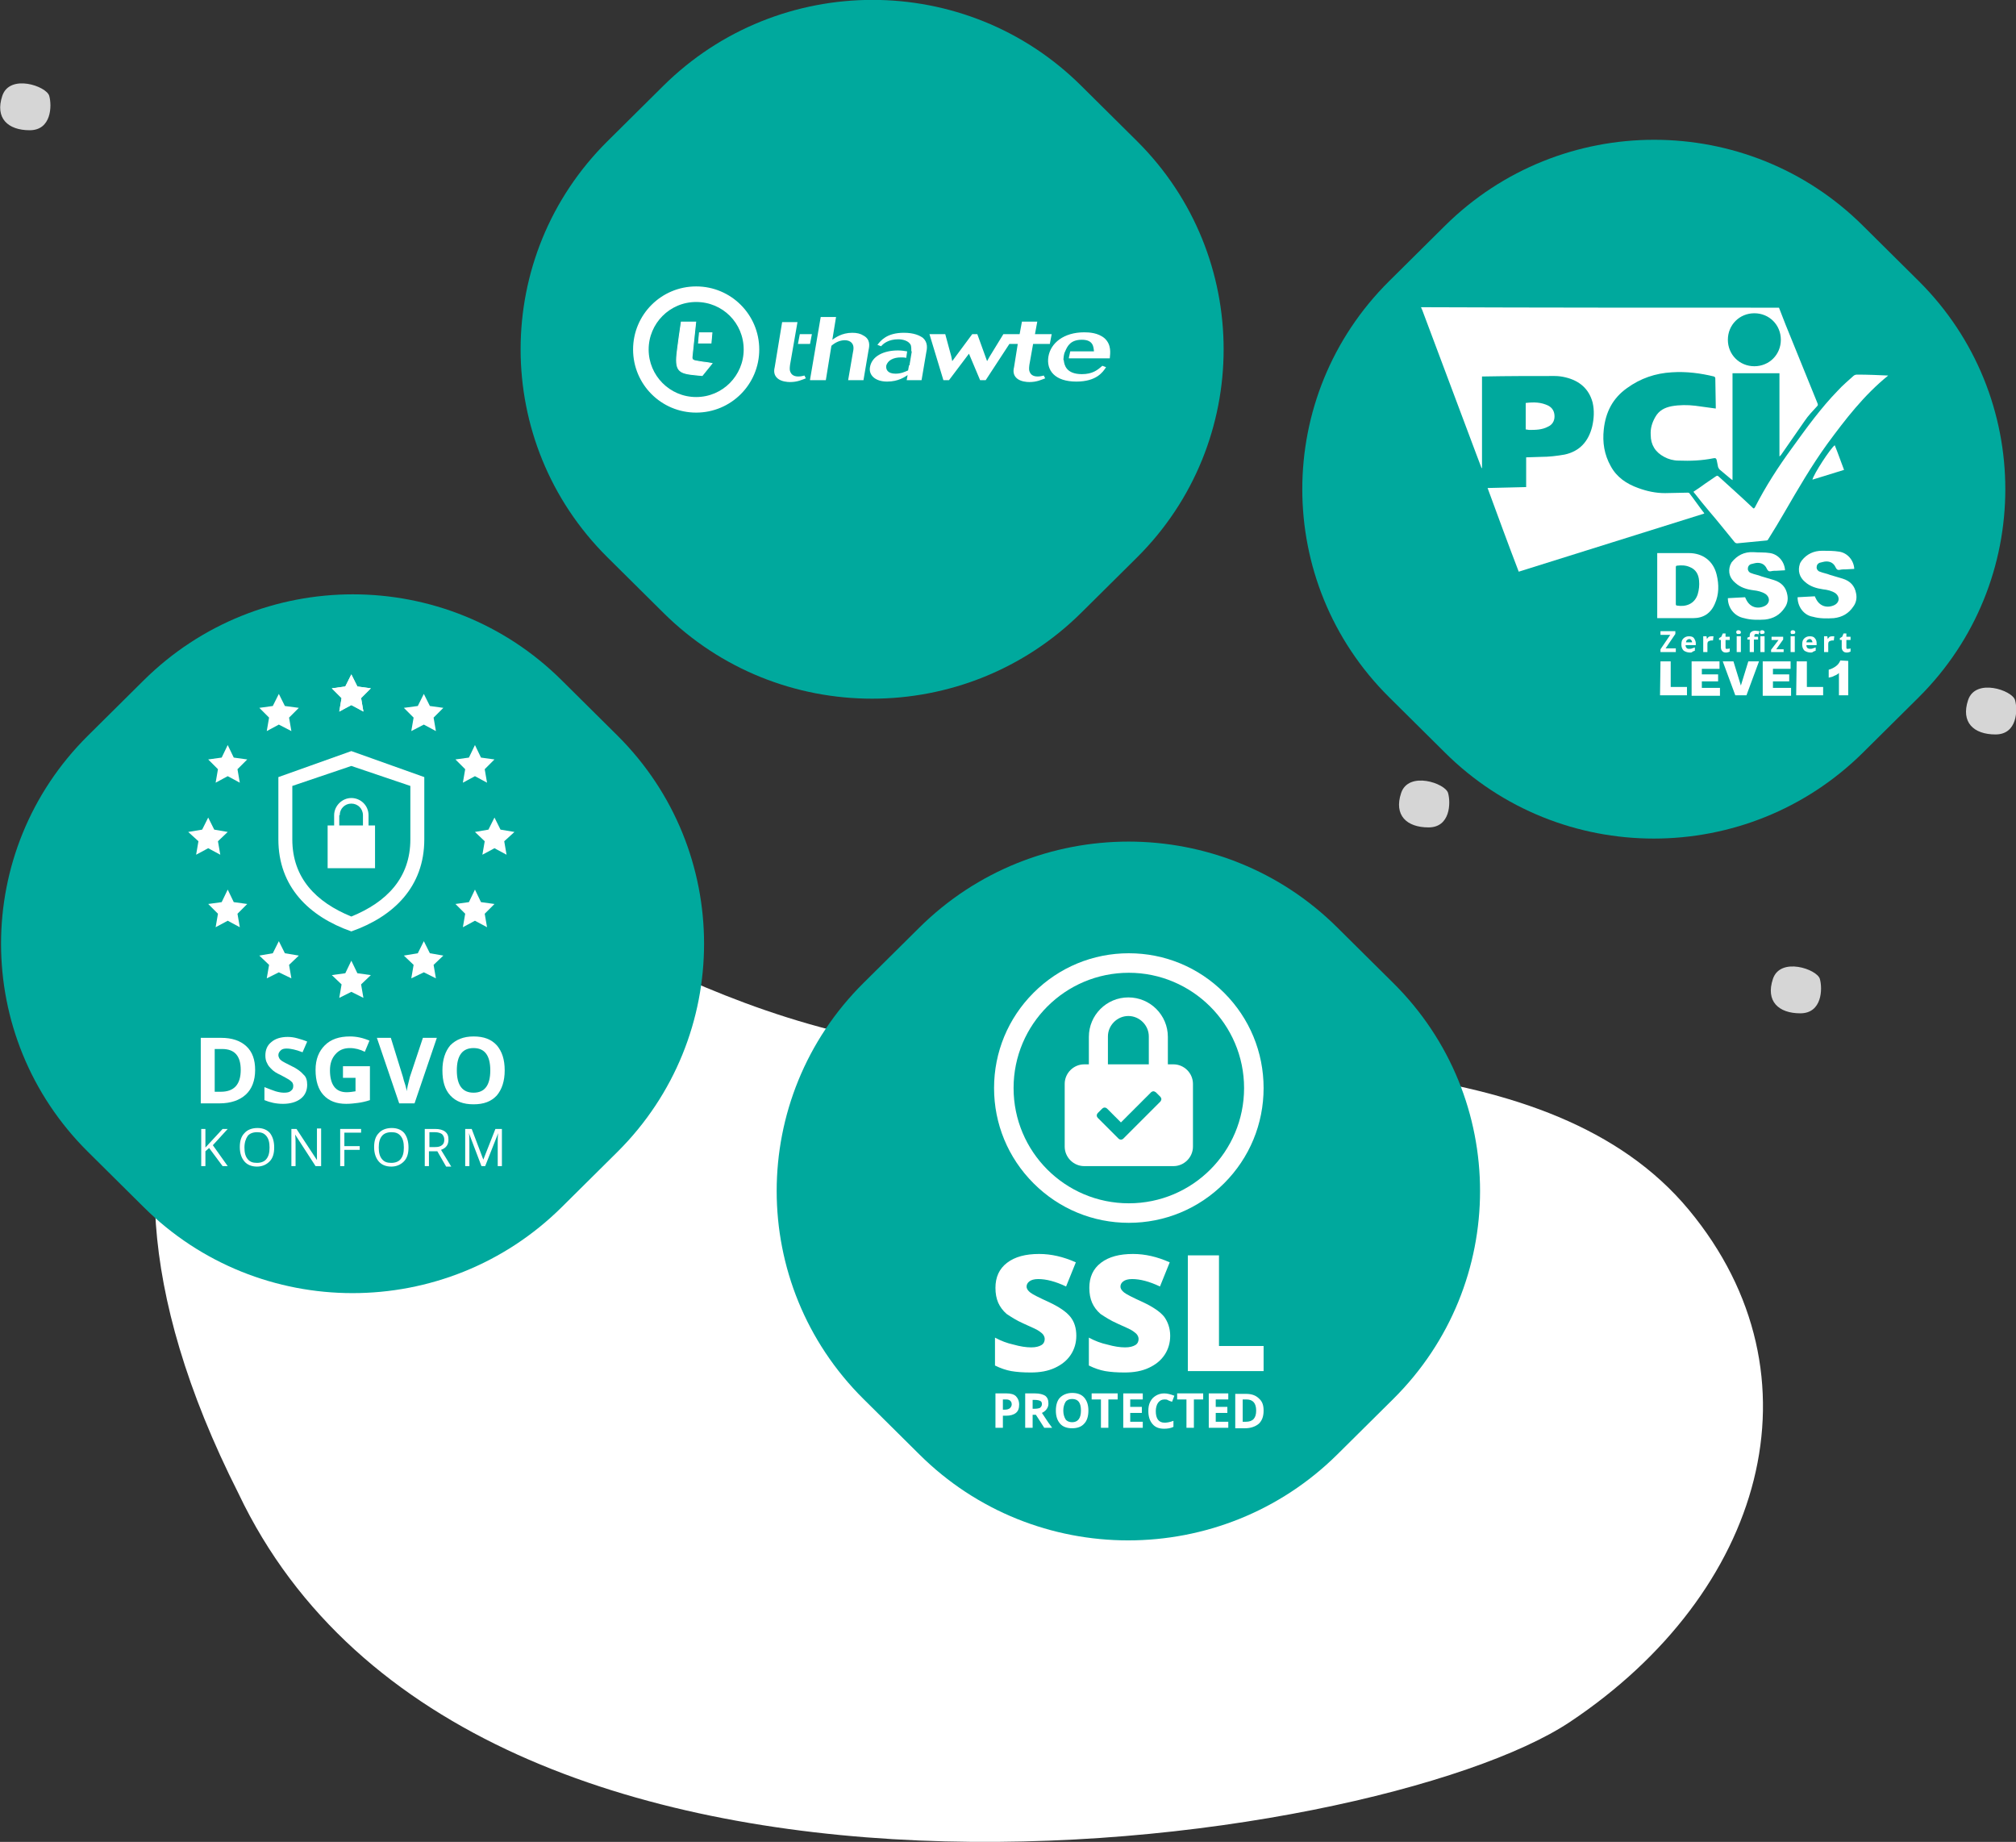 <?xml version="1.0" encoding="utf-8"?>
<!-- Generator: Adobe Illustrator 24.1.2, SVG Export Plug-In . SVG Version: 6.00 Build 0)  -->
<svg version="1.1" id="Ebene_1" xmlns="http://www.w3.org/2000/svg" xmlns:xlink="http://www.w3.org/1999/xlink" x="0px" y="0px"
	 viewBox="0 0 433.8 396.3" style="enable-background:new 0 0 433.8 396.3;" xml:space="preserve">
<rect x="0" y="0" width="433.8" height="396.3" fill="#333333" stroke="none"/>
<style type="text/css">
	.st0{fill:#FFFFFF;}
	.st1{opacity:0.8;}
	.st2{fill-rule:evenodd;clip-rule:evenodd;fill:#00A99D;}
	.st3{fill:none;}
	.st4{fill-rule:evenodd;clip-rule:evenodd;fill:#FFFFFF;stroke:#FFFFFF;stroke-width:0.75;stroke-miterlimit:18.669;}
	.st5{fill:#FFFFFF;stroke:#FFFFFF;stroke-width:0.191;stroke-miterlimit:18.669;}
	.st6{fill-rule:evenodd;clip-rule:evenodd;fill:#FFFFFF;stroke:#FFFFFF;stroke-width:0.182;stroke-miterlimit:18.669;}
</style>
<path id="SCHUH-2_1_" class="st0" d="M363.4,260.3c-29.7-35.8-94.1-31-144.3-33.1c-69.5-2.1-97.3-38.5-130.4-37.4
	S6.4,232.5,51.3,321.3c50.2,105.8,244.8,77,286.5,49.2S393.1,296.1,363.4,260.3z"/>
<g id="PUNKTE-2_1_" transform="translate(1073.593 553.322)" class="st1">
	<g id="PUNKT-9_1_" transform="translate(461 58)">
		<path id="Pfad_4-9_1_" class="st0" d="M-1153.1-400.7c1.6-4.8,9.5-2.1,10.1,0s0.5,7.4-4.2,7.4S-1154.7-395.9-1153.1-400.7z"/>
	</g>
	<g id="PUNKT-10_1_" transform="translate(246 121)">
		<path id="Pfad_4-10_1_" class="st0" d="M-1073.1-585.7c1.6-4.8,9.5-2.1,10.1,0s0.5,7.4-4.2,7.4S-1074.7-580.9-1073.1-585.7z"/>
	</g>
	<g id="PUNKT-11_1_" transform="translate(301 203)">
		<path id="Pfad_4-11_1_" class="st0" d="M-1073.1-585.7c1.6-4.8,9.5-2.1,10.1,0s0.5,7.4-4.2,7.4S-1074.7-580.9-1073.1-585.7z"/>
	</g>
	<g id="PUNKT-12_1_" transform="translate(189 172)">
		<path id="Pfad_4-12_1_" class="st0" d="M-1073.1-585.7c1.6-4.8,9.5-2.1,10.1,0s0.5,7.4-4.2,7.4S-1074.7-580.9-1073.1-585.7z"/>
	</g>
	<g id="PUNKT-13_1_" transform="translate(0 53)">
		<path id="Pfad_4-13_1_" class="st0" d="M-1073.1-585.7c1.6-4.8,9.5-2.1,10.1,0s0.5,7.4-4.2,7.4S-1074.7-580.9-1073.1-585.7z"/>
	</g>
	<g id="PUNKT-14_1_" transform="translate(46 208)">
		<path id="Pfad_4-14_1_" class="st0" d="M-1073.1-585.7c1.6-4.8,9.5-2.1,10.1,0s0.5,7.4-4.2,7.4S-1074.7-580.9-1073.1-585.7z"/>
	</g>
	<g id="PUNKT-15_1_" transform="translate(423 183)">
		<path id="Pfad_4-15_1_" class="st0" d="M-1073.1-585.7c1.6-4.8,9.5-2.1,10.1,0s0.5,7.4-4.2,7.4S-1074.7-580.9-1073.1-585.7z"/>
	</g>
	<g id="PUNKT-16_1_" transform="translate(434)">
		<path id="Pfad_4-16_1_" class="st0" d="M-1340.1-518.7c1.6-4.8,9.5-2.1,10.1,0s0.5,7.4-4.2,7.4S-1341.7-513.9-1340.1-518.7z"/>
	</g>
</g>
<g id="LOGOS-2_1_" transform="translate(634 81)">
	<path class="st2" d="M-501.1,166.8c-12,11.9-12,11.9-12,11.9c-24.9,24.7-65.2,24.7-90,0c-12-11.9-12-11.9-12-11.9
		c-24.9-24.7-24.9-64.8,0-89.5c12-11.9,12-11.9,12-11.9c24.9-24.7,65.2-24.7,90,0c12,11.9,12,11.9,12,11.9
		C-476.3,102-476.3,142.1-501.1,166.8L-501.1,166.8z"/>
	<g id="DSGVO_1_">
		<g>
			<path class="st0" d="M-579.1,149.2c0,2.3-0.7,4.1-2,5.3c-1.3,1.2-3.2,1.9-5.7,1.9h-4v-14.1h4.4c2.3,0,4.1,0.6,5.4,1.8
				C-579.7,145.3-579.1,147-579.1,149.2z M-582.2,149.2c0-3-1.3-4.5-4-4.5h-1.6v9.2h1.3C-583.6,153.9-582.2,152.3-582.2,149.2z"/>
			<path class="st0" d="M-567.9,152.4c0,1.3-0.5,2.3-1.4,3c-0.9,0.7-2.2,1.1-3.8,1.1c-1.5,0-2.8-0.3-4-0.8v-2.8
				c1,0.4,1.8,0.7,2.4,0.9c0.7,0.2,1.3,0.3,1.8,0.3c0.7,0,1.2-0.1,1.5-0.4c0.4-0.3,0.5-0.6,0.5-1.1c0-0.3-0.1-0.5-0.2-0.7
				c-0.2-0.2-0.4-0.4-0.7-0.6c-0.3-0.2-0.9-0.5-1.8-1c-0.9-0.4-1.5-0.8-1.9-1.2c-0.4-0.4-0.8-0.8-1-1.3c-0.3-0.5-0.4-1.1-0.4-1.7
				c0-1.2,0.4-2.2,1.3-2.9c0.8-0.7,2-1.1,3.5-1.1c0.7,0,1.4,0.1,2.1,0.3c0.7,0.2,1.4,0.4,2.1,0.7l-1,2.3c-0.8-0.3-1.4-0.5-1.9-0.6
				c-0.5-0.1-1-0.2-1.5-0.2c-0.6,0-1,0.1-1.3,0.4c-0.3,0.3-0.5,0.6-0.5,1c0,0.3,0.1,0.5,0.2,0.7c0.1,0.2,0.3,0.4,0.6,0.6
				c0.3,0.2,0.9,0.5,1.9,1c1.3,0.6,2.2,1.3,2.7,1.9C-568.1,150.7-567.9,151.5-567.9,152.4z"/>
			<path class="st0" d="M-560,148.4h5.6v7.3c-0.9,0.3-1.8,0.5-2.6,0.6s-1.6,0.2-2.5,0.2c-2.1,0-3.7-0.6-4.9-1.9
				c-1.1-1.2-1.7-3-1.7-5.4c0-2.3,0.7-4,2-5.3c1.3-1.3,3.1-1.9,5.4-1.9c1.4,0,2.8,0.3,4.2,0.9l-1,2.4c-1-0.5-2.1-0.8-3.2-0.8
				c-1.3,0-2.3,0.4-3.1,1.3c-0.8,0.9-1.2,2-1.2,3.5c0,1.5,0.3,2.7,0.9,3.5c0.6,0.8,1.5,1.2,2.7,1.2c0.6,0,1.3-0.1,1.9-0.2v-2.9h-2.7
				V148.4z"/>
			<path class="st0" d="M-543,142.3h3l-4.8,14.1h-3.3l-4.8-14.1h3l2.6,8.4c0.1,0.5,0.3,1.1,0.5,1.7c0.2,0.7,0.3,1.1,0.3,1.4
				c0.1-0.6,0.3-1.6,0.7-3.1L-543,142.3z"/>
			<path class="st0" d="M-525.4,149.3c0,2.3-0.6,4.1-1.7,5.4c-1.2,1.3-2.8,1.9-5,1.9c-2.2,0-3.8-0.6-5-1.9c-1.2-1.3-1.7-3.1-1.7-5.4
				c0-2.3,0.6-4.1,1.7-5.4c1.2-1.2,2.8-1.9,5-1.9c2.2,0,3.8,0.6,5,1.9C-526,145.2-525.4,146.9-525.4,149.3z M-535.7,149.3
				c0,1.6,0.3,2.8,0.9,3.6c0.6,0.8,1.5,1.2,2.7,1.2c2.4,0,3.6-1.6,3.6-4.8c0-3.2-1.2-4.8-3.6-4.8c-1.2,0-2.1,0.4-2.7,1.2
				C-535.4,146.5-535.7,147.7-535.7,149.3z"/>
		</g>
		<g>
			<path class="st0" d="M-585,169.9h-1.1l-2.9-3.9l-0.8,0.7v3.2h-0.9v-8h0.9v4l3.7-4h1.1l-3.2,3.5L-585,169.9z"/>
			<path class="st0" d="M-575,165.9c0,1.3-0.3,2.3-1,3c-0.7,0.7-1.6,1.1-2.7,1.1c-1.2,0-2.1-0.4-2.7-1.1c-0.6-0.7-1-1.7-1-3.1
				c0-1.3,0.3-2.3,1-3c0.6-0.7,1.6-1.1,2.8-1.1c1.2,0,2.1,0.4,2.7,1.1C-575.3,163.6-575,164.6-575,165.9z M-581.4,165.9
				c0,1.1,0.2,1.9,0.7,2.5c0.5,0.6,1.1,0.8,2,0.8c0.9,0,1.6-0.3,2-0.8c0.5-0.6,0.7-1.4,0.7-2.5c0-1.1-0.2-1.9-0.7-2.5
				c-0.5-0.6-1.1-0.8-2-0.8c-0.9,0-1.6,0.3-2,0.8C-581.1,164-581.4,164.8-581.4,165.9z"/>
			<path class="st0" d="M-565,169.9h-1.1l-4.4-6.8h0c0.1,0.8,0.1,1.5,0.1,2.2v4.6h-0.9v-8h1.1l4.4,6.7h0c0-0.1,0-0.4,0-1
				c0-0.5,0-0.9,0-1.2v-4.6h0.9V169.9z"/>
			<path class="st0" d="M-559.9,169.9h-0.9v-8h4.5v0.8h-3.6v2.9h3.3v0.8h-3.3V169.9z"/>
			<path class="st0" d="M-546.1,165.9c0,1.3-0.3,2.3-1,3c-0.7,0.7-1.6,1.1-2.7,1.1c-1.2,0-2.1-0.4-2.7-1.1c-0.6-0.7-1-1.7-1-3.1
				c0-1.3,0.3-2.3,1-3c0.6-0.7,1.6-1.1,2.8-1.1c1.2,0,2.1,0.4,2.7,1.1C-546.4,163.6-546.1,164.6-546.1,165.9z M-552.5,165.9
				c0,1.1,0.2,1.9,0.7,2.5c0.5,0.6,1.1,0.8,2,0.8c0.9,0,1.6-0.3,2-0.8c0.5-0.6,0.7-1.4,0.7-2.5c0-1.1-0.2-1.9-0.7-2.5
				c-0.5-0.6-1.1-0.8-2-0.8c-0.9,0-1.6,0.3-2,0.8C-552.3,164-552.5,164.8-552.5,165.9z"/>
			<path class="st0" d="M-541.7,166.6v3.3h-0.9v-8h2.2c1,0,1.7,0.2,2.2,0.6c0.5,0.4,0.7,0.9,0.7,1.7c0,1.1-0.5,1.8-1.6,2.2l2.2,3.6
				h-1.1l-1.9-3.3H-541.7z M-541.7,165.8h1.3c0.7,0,1.1-0.1,1.5-0.4s0.5-0.7,0.5-1.2c0-0.5-0.2-0.9-0.5-1.2
				c-0.3-0.2-0.8-0.4-1.5-0.4h-1.2V165.8z"/>
			<path class="st0" d="M-530.4,169.9l-2.7-7.1h0c0.1,0.6,0.1,1.2,0.1,2v5.1h-0.9v-8h1.4l2.5,6.6h0l2.6-6.6h1.4v8h-0.9v-5.2
				c0-0.6,0-1.2,0.1-1.9h0l-2.8,7.1H-530.4z"/>
		</g>
		<g>
			<g>
				<g>
					<path class="st3" d="M-571.7,87.5l0,12.2c0,8.7,5.3,14.2,13.3,17.4c8-3.2,13.3-8.7,13.3-17.4l0-12.2l-13.3-4.5L-571.7,87.5z"/>
					<path class="st0" d="M-558.4,80.6l-15.7,5.6v13.4c0,10.2,6.6,16.6,15.7,19.8c9.1-3.2,15.7-9.6,15.7-19.8V86.2L-558.4,80.6z
						 M-545.7,99.6c0,8.3-5.1,13.5-12.7,16.6c-7.6-3.1-12.7-8.3-12.7-16.6V88.1l12.7-4.3l12.7,4.3V99.6z"/>
				</g>
				<path class="st0" d="M-554.7,96.6v-2.2c0-2.1-1.7-3.7-3.7-3.7s-3.7,1.7-3.7,3.7v2.2h-1.4v7.6v1.6h10.2v-1.6v-7.6H-554.7z
					 M-560.9,94.4c0-1.4,1.1-2.5,2.5-2.5c1.4,0,2.5,1.1,2.5,2.5v2.2h-5.1V94.4z"/>
			</g>
			<g>
				<g>
					<polygon class="st0" points="-558.4,64.1 -557.1,66.7 -554.2,67.1 -556.3,69.2 -555.8,72.1 -558.4,70.7 -561,72.1 -560.5,69.2 
						-562.6,67.1 -559.7,66.7 					"/>
					<polygon class="st0" points="-574,68.3 -572.7,70.9 -569.7,71.3 -571.8,73.4 -571.3,76.3 -574,74.9 -576.6,76.3 -576.1,73.4 
						-578.2,71.3 -575.3,70.9 					"/>
					<polygon class="st0" points="-585,79.3 -583.7,82 -580.8,82.4 -582.9,84.5 -582.4,87.4 -585,86 -587.6,87.4 -587.1,84.5 
						-589.2,82.4 -586.3,82 					"/>
					<polygon class="st0" points="-589.2,94.9 -587.9,97.5 -585,98 -587.1,100 -586.6,102.9 -589.2,101.5 -591.8,102.9 -591.3,100 
						-593.5,98 -590.5,97.5 					"/>
					<polygon class="st0" points="-585,110.4 -583.7,113.1 -580.8,113.5 -582.9,115.6 -582.4,118.5 -585,117.1 -587.6,118.5 
						-587.1,115.6 -589.2,113.5 -586.3,113.1 					"/>
					<polygon class="st0" points="-574,121.5 -572.7,124.1 -569.7,124.6 -571.8,126.6 -571.3,129.5 -574,128.2 -576.6,129.5 
						-576.1,126.6 -578.2,124.6 -575.3,124.1 					"/>
					<polygon class="st0" points="-558.4,125.7 -557.1,128.4 -554.2,128.8 -556.3,130.8 -555.8,133.7 -558.4,132.4 -561,133.7 
						-560.5,130.8 -562.6,128.8 -559.7,128.4 					"/>
					<polygon class="st0" points="-542.8,121.5 -541.5,124.1 -538.6,124.6 -540.7,126.6 -540.2,129.5 -542.8,128.2 -545.5,129.5 
						-545,126.6 -547.1,124.6 -544.1,124.1 					"/>
					<polygon class="st0" points="-531.8,110.4 -530.5,113.1 -527.6,113.5 -529.7,115.6 -529.2,118.5 -531.8,117.1 -534.4,118.5 
						-533.9,115.6 -536,113.5 -533.1,113.1 					"/>
					<polygon class="st0" points="-527.6,94.9 -526.3,97.5 -523.3,98 -525.5,100 -525,102.9 -527.6,101.5 -530.2,102.9 -529.7,100 
						-531.8,98 -528.9,97.5 					"/>
					<polygon class="st0" points="-531.8,79.3 -530.5,82 -527.6,82.4 -529.7,84.5 -529.2,87.4 -531.8,86 -534.4,87.4 -533.9,84.5 
						-536,82.4 -533.1,82 					"/>
					<polygon class="st0" points="-542.8,68.3 -541.5,70.9 -538.6,71.3 -540.7,73.4 -540.2,76.3 -542.8,74.9 -545.5,76.3 -545,73.4 
						-547.1,71.3 -544.1,70.9 					"/>
					<polygon class="st0" points="-558.4,64.1 -557.1,66.7 -554.2,67.1 -556.3,69.2 -555.8,72.1 -558.4,70.7 -561,72.1 -560.5,69.2 
						-562.6,67.1 -559.7,66.7 					"/>
				</g>
			</g>
		</g>
	</g>
	<path class="st2" d="M-334.2,220c-12,11.9-12,11.9-12,11.9c-24.9,24.7-65.2,24.7-90,0c-12-11.9-12-11.9-12-11.9
		c-24.9-24.7-24.9-64.8,0-89.5c12-11.9,12-11.9,12-11.9c24.9-24.7,65.2-24.7,90,0c12,11.9,12,11.9,12,11.9
		C-309.3,155.2-309.3,195.3-334.2,220L-334.2,220z"/>
	<g id="SSL_1_">
		<g>
			<path class="st0" d="M-402.4,206.4c0,1.5-0.4,2.9-1.2,4.1c-0.8,1.2-1.9,2.1-3.4,2.8c-1.5,0.7-3.2,1-5.2,1c-1.7,0-3-0.1-4.2-0.3
				c-1.1-0.2-2.3-0.6-3.5-1.2v-6c1.3,0.7,2.6,1.2,4,1.5c1.4,0.4,2.7,0.6,3.8,0.6c1,0,1.7-0.2,2.2-0.5c0.5-0.3,0.7-0.8,0.7-1.3
				c0-0.3-0.1-0.6-0.3-0.9c-0.2-0.3-0.5-0.5-0.9-0.8c-0.4-0.3-1.5-0.8-3.3-1.6c-1.6-0.7-2.8-1.5-3.7-2.1c-0.8-0.7-1.4-1.5-1.8-2.4
				c-0.4-0.9-0.6-2-0.6-3.2c0-2.3,0.8-4.1,2.5-5.4c1.7-1.3,4-1.9,6.9-1.9c2.6,0,5.2,0.6,7.9,1.8l-2.1,5.2c-2.3-1.1-4.3-1.6-6-1.6
				c-0.9,0-1.5,0.2-1.9,0.5c-0.4,0.3-0.6,0.7-0.6,1.1c0,0.5,0.3,0.9,0.8,1.3c0.5,0.4,1.9,1.1,4.1,2.1c2.1,1,3.6,2,4.5,3.1
				C-402.8,203.4-402.4,204.8-402.4,206.4z"/>
			<path class="st0" d="M-382.2,206.4c0,1.5-0.4,2.9-1.2,4.1c-0.8,1.2-1.9,2.1-3.4,2.8c-1.5,0.7-3.2,1-5.2,1c-1.7,0-3-0.1-4.2-0.3
				c-1.1-0.2-2.3-0.6-3.5-1.2v-6c1.3,0.7,2.6,1.2,4,1.5c1.4,0.4,2.7,0.6,3.8,0.6c1,0,1.7-0.2,2.2-0.5c0.5-0.3,0.7-0.8,0.7-1.3
				c0-0.3-0.1-0.6-0.3-0.9c-0.2-0.3-0.5-0.5-0.9-0.8c-0.4-0.3-1.5-0.8-3.3-1.6c-1.6-0.7-2.8-1.5-3.7-2.1c-0.8-0.7-1.4-1.5-1.8-2.4
				c-0.4-0.9-0.6-2-0.6-3.2c0-2.3,0.8-4.1,2.5-5.4c1.7-1.3,4-1.9,6.9-1.9c2.6,0,5.2,0.6,7.9,1.8l-2.1,5.2c-2.3-1.1-4.3-1.6-6-1.6
				c-0.9,0-1.5,0.2-1.9,0.5c-0.4,0.3-0.6,0.7-0.6,1.1c0,0.5,0.3,0.9,0.8,1.3c0.5,0.4,1.9,1.1,4.1,2.1c2.1,1,3.6,2,4.5,3.1
				C-382.7,203.4-382.2,204.8-382.2,206.4z"/>
			<path class="st0" d="M-378.4,214v-24.9h6.7v19.5h9.6v5.4H-378.4z"/>
		</g>
		<g>
			<path class="st0" d="M-414.7,221.2c0,0.8-0.2,1.4-0.7,1.8c-0.5,0.4-1.2,0.6-2.1,0.6h-0.7v2.6h-1.6v-7.4h2.4c0.9,0,1.6,0.2,2,0.6
				C-415,219.8-414.7,220.4-414.7,221.2z M-418.3,222.3h0.5c0.5,0,0.8-0.1,1.1-0.3c0.2-0.2,0.4-0.5,0.4-0.8c0-0.4-0.1-0.6-0.3-0.8
				c-0.2-0.2-0.5-0.3-0.9-0.3h-0.7V222.3z"/>
			<path class="st0" d="M-411.8,223.4v2.8h-1.6v-7.4h2.1c1,0,1.7,0.2,2.2,0.5c0.5,0.4,0.7,0.9,0.7,1.7c0,0.4-0.1,0.8-0.4,1.2
				c-0.2,0.3-0.6,0.6-1,0.8c1.1,1.7,1.8,2.7,2.2,3.2h-1.7l-1.8-2.8H-411.8z M-411.8,222.1h0.5c0.5,0,0.9-0.1,1.1-0.2
				c0.2-0.2,0.4-0.4,0.4-0.8c0-0.3-0.1-0.6-0.4-0.7c-0.2-0.1-0.6-0.2-1.1-0.2h-0.5V222.1z"/>
			<path class="st0" d="M-399.8,222.5c0,1.2-0.3,2.2-0.9,2.8c-0.6,0.7-1.5,1-2.6,1s-2-0.3-2.6-1c-0.6-0.7-0.9-1.6-0.9-2.8
				c0-1.2,0.3-2.2,0.9-2.8c0.6-0.6,1.5-1,2.6-1c1.1,0,2,0.3,2.6,1C-400.1,220.4-399.8,221.3-399.8,222.5z M-405.2,222.5
				c0,0.8,0.2,1.4,0.5,1.9c0.3,0.4,0.8,0.6,1.4,0.6c1.2,0,1.9-0.8,1.9-2.5c0-1.7-0.6-2.5-1.9-2.5c-0.6,0-1.1,0.2-1.4,0.6
				C-405,221.1-405.2,221.7-405.2,222.5z"/>
			<path class="st0" d="M-395.5,226.2h-1.6v-6.1h-2v-1.3h5.6v1.3h-2V226.2z"/>
			<path class="st0" d="M-388.1,226.2h-4.2v-7.4h4.2v1.3h-2.7v1.6h2.5v1.3h-2.5v1.9h2.7V226.2z"/>
			<path class="st0" d="M-383.4,220.1c-0.6,0-1,0.2-1.4,0.7c-0.3,0.4-0.5,1.1-0.5,1.8c0,1.6,0.6,2.5,1.9,2.5c0.5,0,1.1-0.1,1.9-0.4
				v1.3c-0.6,0.3-1.3,0.4-2,0.4c-1.1,0-1.9-0.3-2.5-1c-0.6-0.7-0.9-1.6-0.9-2.8c0-0.8,0.1-1.4,0.4-2c0.3-0.6,0.7-1,1.2-1.3
				c0.5-0.3,1.1-0.5,1.8-0.5c0.7,0,1.4,0.2,2.2,0.5l-0.5,1.3c-0.3-0.1-0.6-0.2-0.8-0.3C-382.9,220.1-383.1,220.1-383.4,220.1z"/>
			<path class="st0" d="M-377.1,226.2h-1.6v-6.1h-2v-1.3h5.6v1.3h-2V226.2z"/>
			<path class="st0" d="M-369.7,226.2h-4.2v-7.4h4.2v1.3h-2.7v1.6h2.5v1.3h-2.5v1.9h2.7V226.2z"/>
			<path class="st0" d="M-362.1,222.5c0,1.2-0.3,2.1-1,2.8c-0.7,0.6-1.7,1-3,1h-2.1v-7.4h2.3c1.2,0,2.1,0.3,2.8,1
				C-362.4,220.5-362.1,221.3-362.1,222.5z M-363.7,222.5c0-1.6-0.7-2.4-2.1-2.4h-0.8v4.8h0.7C-364.4,224.9-363.7,224.1-363.7,222.5
				z"/>
		</g>
		<g>
			<path class="st0" d="M-391.1,182.1c-7.7,0-15-3-20.5-8.5c-5.5-5.5-8.5-12.8-8.5-20.5s3-15,8.5-20.5c5.5-5.5,12.8-8.5,20.5-8.5
				s15,3,20.5,8.5c5.5,5.5,8.5,12.8,8.5,20.5s-3,15-8.5,20.5C-376.1,179.1-383.4,182.1-391.1,182.1z M-391.1,128.3
				c-13.7,0-24.8,11.1-24.8,24.8s11.1,24.8,24.8,24.8c13.7,0,24.8-11.1,24.8-24.8S-377.5,128.3-391.1,128.3z"/>
			<g>
				<path class="st0" d="M-382.6,153.1h-17.1v-11c0-4.7,3.8-8.5,8.5-8.5c4.7,0,8.5,3.8,8.5,8.5V153.1z M-395.5,148.9h8.7V142
					c0-2.4-2-4.4-4.4-4.4c-2.4,0-4.4,2-4.4,4.4V148.9z"/>
				<path class="st0" d="M-381.5,148h-19.2c-2.3,0-4.2,1.9-4.2,4.2v13.5c0,2.3,1.9,4.2,4.2,4.2h19.2c2.3,0,4.2-1.9,4.2-4.2v-13.5
					C-377.3,149.9-379.2,148-381.5,148z M-384.3,156l-8,8c-0.1,0.1-0.3,0.2-0.5,0.2c-0.2,0-0.4-0.1-0.5-0.2l-4.5-4.5
					c-0.1-0.1-0.2-0.3-0.2-0.5s0.1-0.4,0.2-0.5l1-1c0.1-0.1,0.3-0.2,0.5-0.2c0.2,0,0.4,0.1,0.5,0.2l3,3l6.5-6.5
					c0.1-0.1,0.3-0.2,0.5-0.2c0.2,0,0.3,0.1,0.5,0.2l1,1c0.1,0.1,0.2,0.3,0.2,0.5S-384.2,155.8-384.3,156z"/>
			</g>
		</g>
	</g>
	<path class="st2" d="M-221.1,69c-12,11.9-12,11.9-12,11.9c-24.9,24.7-65.2,24.7-90,0c-12-11.9-12-11.9-12-11.9
		c-24.9-24.7-24.9-64.8,0-89.5c12-11.9,12-11.9,12-11.9c24.9-24.7,65.2-24.7,90,0c12,11.9,12,11.9,12,11.9
		C-196.3,4.2-196.3,44.3-221.1,69L-221.1,69z"/>
	<g id="PCI_1_">
		<g id="Ebene_1_xA0_Bild_2_">
			<g>
				<path class="st0" d="M-277.4,52c0-4.7,0-9.3,0-14c0.2,0,0.3,0,0.5,0c2.1,0,4.2,0,6.3,0c3,0,5.3,1.7,6,4.7
					c0.5,2.1,0.5,4.2-0.4,6.2c-0.9,2.1-2.5,3.1-4.7,3.1c-2.4,0-4.8,0-7.2,0C-277.1,52-277.2,52-277.4,52z M-273.4,45
					c0,1.3,0,2.6,0,3.9c0,0.2,0,0.4,0.3,0.4c1.8,0.3,3.7-0.3,4.4-2.4c0.3-1,0.4-2,0.3-3c-0.1-1.3-0.7-2.4-2-2.9
					c-0.9-0.4-1.8-0.4-2.7-0.3c-0.3,0-0.3,0.2-0.3,0.4C-273.4,42.4-273.4,43.7-273.4,45z"/>
				<path class="st0" d="M-305.7,11.4c0-1.9,0-3.8,0-5.7c1.7-0.2,3.3-0.2,4.9,0.6c0.9,0.5,1.3,1.3,1.3,2.3c0,1-0.5,1.8-1.4,2.2
					c-1.3,0.7-2.7,0.7-4.1,0.7C-305.2,11.5-305.4,11.4-305.7,11.4z"/>
				<g>
					<path class="st0" d="M-251.2-14.8c0.5,1.2,0.9,2.4,1.4,3.6c2.3,5.7,4.6,11.3,6.9,17c0.1,0.3,0.1,0.4-0.1,0.6
						c-0.9,1-1.9,2-2.7,3.2c-1.7,2.4-3.3,4.8-5,7.2c-0.1,0.1-0.2,0.3-0.4,0.4c0-6,0-11.9,0-17.9c-3.4,0-6.8,0-10.1,0
						c0,7.7,0,15.4,0,23c-0.1-0.1-0.2-0.1-0.3-0.2c-0.8-0.7-1.7-1.4-2.5-2.1c-0.1-0.1-0.2-0.3-0.3-0.5c-0.1-0.5-0.2-1-0.3-1.5
						c-0.1-0.4-0.3-0.5-0.7-0.4c-2.5,0.5-5,0.6-7.5,0.5c-1.1,0-2.2-0.3-3.1-0.8c-1.9-1-2.9-2.6-2.9-4.7c-0.1-1.4,0.3-2.7,1-3.9
						c0.8-1.4,2-2,3.5-2.3c1.7-0.3,3.4-0.3,5.1-0.1c1.5,0.2,2.9,0.4,4.4,0.6c0-0.1,0-0.2,0-0.4c0-2-0.1-4.1-0.1-6.1
						c0-0.2-0.1-0.3-0.3-0.4c-2.9-0.7-5.9-1.1-9-0.9c-3.6,0.2-6.8,1.3-9.7,3.4c-3.1,2.2-4.6,5.2-5,8.9c-0.3,2.8,0.1,5.4,1.5,7.9
						c1.3,2.4,3.4,3.8,5.9,4.7c1.9,0.7,3.8,1.1,5.8,1.1c1.6,0,3.2-0.1,4.8-0.1c0.1,0,0.3,0,0.4,0.1c1.1,1.4,2.1,2.9,3.2,4.3
						c0,0,0,0.1,0,0.1c-13.3,4.2-26.6,8.3-39.9,12.5c-2.3-6-4.5-12-6.7-18c2.8-0.1,5.5-0.1,8.3-0.2c0-2.2,0-4.3,0-6.4
						c1.1,0,2.2-0.1,3.2-0.1c1.7,0,3.4-0.2,5.1-0.5c3.2-0.7,5.1-2.8,5.9-6c0.4-1.7,0.5-3.5,0.1-5.2c-0.8-3-2.9-4.7-5.8-5.4
						c-0.8-0.2-1.6-0.3-2.4-0.3c-5.1,0-10.1,0-15.2,0.1c-0.1,0-0.2,0-0.4,0c0,6.6,0,13.1,0,19.7c0,0-0.1,0-0.1,0
						c-0.4-1-0.7-1.9-1.1-2.9c-3.9-10.4-7.8-20.8-11.7-31.2c-0.1-0.1-0.1-0.3-0.2-0.4c0,0,0-0.1,0-0.1c0.1,0,0.2,0,0.3,0
						C-302.5-14.8-276.9-14.8-251.2-14.8z M-256.5-2.2c3.2,0,5.7-2.5,5.7-5.7s-2.5-5.7-5.7-5.7s-5.7,2.5-5.7,5.7
						S-259.7-2.2-256.5-2.2z"/>
					<path class="st0" d="M-227.7-0.2c-5.2,4.2-9.2,9.4-13.1,14.7c-3.4,4.7-6.3,9.7-9.2,14.7c-1.1,1.9-2.3,3.9-3.5,5.8
						c-0.1,0.2-0.2,0.3-0.5,0.3c-2.1,0.2-4.1,0.4-6.2,0.6c-0.2,0-0.4-0.1-0.5-0.2c-1.9-2.3-3.7-4.6-5.6-6.8c-1-1.2-2-2.4-3-3.7
						c-0.1-0.1-0.2-0.2-0.3-0.4c0.9-0.6,1.8-1.2,2.6-1.8c0.7-0.5,1.5-1,2.2-1.5c0.3-0.2,0.4-0.2,0.7,0.1c2.4,2.2,4.9,4.4,7.3,6.7
						c0,0,0.1,0.1,0.2,0.1c0.1-0.1,0.1-0.1,0.2-0.2c2.3-4.5,5-8.7,8-12.8c3.1-4.3,6.2-8.6,9.9-12.4c1-1.1,2.2-2.1,3.3-3.1
						c0.2-0.2,0.5-0.3,0.8-0.3C-232.1-0.4-229.9-0.3-227.7-0.2z"/>
					<path class="st0" d="M-247.2,47.5c1.2-0.1,2.4-0.1,3.7-0.2c0.1,0.1,0.1,0.3,0.2,0.4c0.8,1.8,2.5,2.2,4,1.5
						c1.1-0.5,1.3-1.8,0.2-2.6c-0.8-0.5-1.7-0.7-2.6-0.8c-1.4-0.2-2.8-0.6-3.9-1.6c-1.2-1-1.6-2.4-1.1-3.9c0.1-0.3,0.3-0.5,0.4-0.7
						c1.1-1.4,2.6-2.1,4.4-2.1c1.2,0,2.5,0,3.7,0.2c1.8,0.3,3.1,1.9,3.2,3.7c-0.6,0-1.2,0.1-1.8,0.1c-0.4,0-0.9,0-1.3,0.1
						c-0.5,0.1-0.7-0.1-0.9-0.5c-0.4-0.9-1.1-1.3-2-1.3c-0.5,0-1,0.2-1.5,0.3c-0.4,0.2-0.6,0.5-0.6,1c0,0.4,0.3,0.8,0.7,0.9
						c0.7,0.3,1.5,0.4,2.2,0.7c0.9,0.3,1.8,0.5,2.7,0.8c1.6,0.5,2.6,1.5,2.9,3.2c0.2,1,0,2-0.6,2.8c-1,1.5-2.4,2.3-4.2,2.5
						c-1.5,0.1-3.1,0.1-4.5-0.3C-245.8,51.4-247.2,49.6-247.2,47.5z"/>
					<path class="st0" d="M-262.2,47.7c1.2-0.1,2.4-0.1,3.7-0.2c0.1,0.1,0.1,0.3,0.2,0.4c0.8,1.8,2.5,2.2,4,1.5
						c1.1-0.5,1.3-1.8,0.2-2.6c-0.8-0.5-1.7-0.7-2.6-0.8c-1.5-0.2-2.8-0.6-3.9-1.6c-1.2-1-1.6-2.3-1.1-3.8c0.1-0.2,0.2-0.4,0.3-0.6
						c1.2-1.5,2.7-2.3,4.7-2.2c1.2,0.1,2.4,0,3.6,0.2c1.8,0.3,3.1,1.9,3.2,3.7c-0.6,0-1.2,0.1-1.8,0.1c-0.4,0-0.8,0-1.2,0.1
						c-0.5,0.1-0.7-0.1-0.9-0.5c-0.4-0.9-1.1-1.3-2-1.3c-0.5,0-1,0.2-1.5,0.3c-0.4,0.2-0.6,0.5-0.6,1c0,0.4,0.3,0.8,0.7,0.9
						c0.7,0.3,1.5,0.4,2.2,0.7c0.9,0.3,1.8,0.5,2.7,0.8c1.6,0.5,2.6,1.5,2.9,3.2c0.2,1,0,2-0.6,2.8c-1,1.5-2.4,2.3-4.2,2.5
						c-1.5,0.1-3.1,0.1-4.5-0.3C-260.8,51.6-262.2,49.8-262.2,47.7z"/>
					<path class="st0" d="M-237.2,20.1c-2.3,0.7-4.5,1.4-6.8,2.1c0.2-1.1,3.9-6.8,4.8-7.4C-238.5,16.5-237.9,18.3-237.2,20.1z"/>
				</g>
			</g>
		</g>
		<g id="Certified_1_">
			<g>
				<path class="st0" d="M-273.4,59.3h-3.3v-0.6l2.1-3.1h-2.1v-0.8h3.2v0.6l-2.1,3.1h2.2V59.3L-273.4,59.3z"/>
				<path class="st0" d="M-270.4,59.4c-0.5,0-1-0.2-1.3-0.4c-0.3-0.3-0.5-0.7-0.5-1.3c0-0.6,0.1-1,0.4-1.3c0.3-0.3,0.7-0.5,1.2-0.5
					c0.5,0,0.9,0.1,1.1,0.4s0.4,0.7,0.4,1.1v0.4h-2.2c0,0.3,0.1,0.5,0.2,0.6c0.2,0.2,0.3,0.2,0.6,0.2c0.2,0,0.4,0,0.6-0.1
					s0.4-0.1,0.6-0.2v0.7c-0.2,0.1-0.3,0.1-0.5,0.2C-269.9,59.4-270.1,59.4-270.4,59.4z M-270.5,56.5c-0.2,0-0.3,0.1-0.5,0.2
					c-0.1,0.1-0.2,0.3-0.2,0.5h1.3c0-0.2-0.1-0.4-0.2-0.5C-270.2,56.6-270.3,56.5-270.5,56.5z"/>
				<path class="st0" d="M-265.6,55.9c0.1,0,0.2,0,0.3,0l-0.1,0.9c-0.1,0-0.2,0-0.3,0c-0.3,0-0.5,0.1-0.7,0.2
					c-0.2,0.2-0.2,0.4-0.2,0.6v1.7h-0.9v-3.4h0.7l0.1,0.6h0c0.1-0.2,0.2-0.3,0.4-0.5C-266,55.9-265.8,55.9-265.6,55.9z"/>
				<path class="st0" d="M-262.4,58.6c0.2,0,0.4,0,0.6-0.1v0.7c-0.2,0.1-0.5,0.2-0.8,0.2c-0.4,0-0.6-0.1-0.8-0.3
					c-0.2-0.2-0.3-0.5-0.3-0.8v-1.6h-0.4v-0.4l0.5-0.3l0.3-0.7h0.6v0.7h0.9v0.7h-0.9v1.6c0,0.1,0,0.2,0.1,0.3
					C-262.6,58.6-262.5,58.6-262.4,58.6z"/>
				<path class="st0" d="M-260.4,55c0-0.3,0.2-0.4,0.5-0.4c0.3,0,0.5,0.2,0.5,0.4c0,0.1,0,0.3-0.1,0.3c-0.1,0.1-0.2,0.1-0.4,0.1
					C-260.2,55.5-260.4,55.3-260.4,55z M-259.4,59.3h-0.9v-3.4h0.9V59.3z"/>
				<path class="st0" d="M-255.8,56.6h-0.8v2.7h-0.9v-2.7h-0.5v-0.4l0.5-0.2v-0.2c0-0.4,0.1-0.7,0.3-0.8c0.2-0.2,0.5-0.3,0.9-0.3
					c0.3,0,0.6,0.1,0.9,0.1l-0.2,0.7c-0.2-0.1-0.4-0.1-0.5-0.1c-0.1,0-0.2,0-0.3,0.1c-0.1,0.1-0.1,0.2-0.1,0.3v0.2h0.8V56.6z
					 M-255.3,55c0-0.3,0.2-0.4,0.5-0.4c0.3,0,0.5,0.2,0.5,0.4c0,0.1,0,0.3-0.1,0.3s-0.2,0.1-0.4,0.1
					C-255.1,55.5-255.3,55.3-255.3,55z M-254.3,59.3h-0.9v-3.4h0.9V59.3z"/>
				<path class="st0" d="M-250.2,59.3h-2.7v-0.5l1.6-2.1h-1.5v-0.7h2.5v0.6l-1.5,2.1h1.6L-250.2,59.3L-250.2,59.3z"/>
				<path class="st0" d="M-248.7,55c0-0.3,0.2-0.4,0.5-0.4c0.3,0,0.5,0.2,0.5,0.4c0,0.1,0,0.3-0.1,0.3c-0.1,0.1-0.2,0.1-0.4,0.1
					C-248.6,55.5-248.7,55.3-248.7,55z M-247.8,59.3h-0.9v-3.4h0.9V59.3z"/>
				<path class="st0" d="M-244.4,59.4c-0.5,0-1-0.2-1.3-0.4c-0.3-0.3-0.5-0.7-0.5-1.3c0-0.6,0.1-1,0.4-1.3c0.3-0.3,0.7-0.5,1.2-0.5
					c0.5,0,0.9,0.1,1.1,0.4c0.3,0.3,0.4,0.7,0.4,1.1v0.4h-2.2c0,0.3,0.1,0.5,0.2,0.6s0.3,0.2,0.6,0.2c0.2,0,0.4,0,0.6-0.1
					s0.4-0.1,0.6-0.2v0.7c-0.2,0.1-0.3,0.1-0.5,0.2C-244,59.4-244.2,59.4-244.4,59.4z M-244.6,56.5c-0.2,0-0.3,0.1-0.5,0.2
					c-0.1,0.1-0.2,0.3-0.2,0.5h1.3c0-0.2-0.1-0.4-0.2-0.5C-244.2,56.6-244.4,56.5-244.6,56.5z"/>
				<path class="st0" d="M-239.6,55.9c0.1,0,0.2,0,0.3,0l-0.1,0.9c-0.1,0-0.2,0-0.3,0c-0.3,0-0.5,0.1-0.7,0.2
					c-0.2,0.2-0.2,0.4-0.2,0.6v1.7h-0.9v-3.4h0.7l0.1,0.6h0c0.1-0.2,0.2-0.3,0.4-0.5C-240,55.9-239.8,55.9-239.6,55.9z"/>
				<path class="st0" d="M-236.4,58.6c0.2,0,0.4,0,0.6-0.1v0.7c-0.2,0.1-0.5,0.2-0.8,0.2c-0.4,0-0.6-0.1-0.8-0.3
					c-0.2-0.2-0.3-0.5-0.3-0.8v-1.6h-0.4v-0.4l0.5-0.3l0.3-0.7h0.6v0.7h0.9v0.7h-0.9v1.6c0,0.1,0,0.2,0.1,0.3
					C-236.7,58.6-236.6,58.6-236.4,58.6z"/>
			</g>
		</g>
		<g id="LEVEL1_1_">
			<g>
				<path class="st0" d="M-276.7,61.3h2.2v5.5h3.5v1.8h-5.8L-276.7,61.3L-276.7,61.3z"/>
				<path class="st0" d="M-270,61.3h6v1.6h-3.8v1.2h3.5v1.5h-3.5V67h3.9v1.7h-6.1V61.3L-270,61.3z"/>
				<path class="st0" d="M-263.3,61.3h2.3l1.6,5.2l1.6-5.2h2.3l-2.7,7.3h-2.4L-263.3,61.3z"/>
				<path class="st0" d="M-254.7,61.3h6v1.6h-3.8v1.2h3.5v1.5h-3.5V67h3.9v1.7h-6.1V61.3L-254.7,61.3z"/>
				<path class="st0" d="M-247.4,61.3h2.2v5.5h3.5v1.8h-5.8L-247.4,61.3L-247.4,61.3z"/>
				<path class="st0" d="M-236.3,61.2v7.4h-2v-4.8c-0.3,0.3-0.7,0.5-1,0.6c-0.3,0.2-0.7,0.3-1.2,0.4v-1.7c0.7-0.2,1.2-0.5,1.6-0.8
					c0.4-0.3,0.7-0.7,0.9-1.2L-236.3,61.2L-236.3,61.2z"/>
			</g>
		</g>
	</g>
	<path class="st2" d="M-389.3,38.9c-12,11.9-12,11.9-12,11.9c-24.9,24.7-65.2,24.7-90,0c-12-11.9-12-11.9-12-11.9
		c-24.9-24.7-24.9-64.8,0-89.5c12-11.9,12-11.9,12-11.9c24.9-24.7,65.2-24.7,90,0c12,11.9,12,11.9,12,11.9
		C-364.5-25.9-364.5,14.2-389.3,38.9L-389.3,38.9z"/>
	<g>
		<path id="path2595" class="st0" d="M-461.9-9.1h2.6l-0.4,2.1h-2.6L-461.9-9.1z M-465.7-11.7h3.3l-1.6,9.2
			c-0.1,0.8-0.1,1.2,0.1,1.6c0.4,0.9,1.4,0.9,1.7,0.9c0.5,0,0.9-0.1,1.3-0.2l0.3,0.6c-0.8,0.3-1.8,0.8-3.4,0.8
			c-0.6,0-1.9-0.1-2.7-0.8c-0.8-0.7-0.8-1.6-0.6-2.4L-465.7-11.7z M-459.7,0.7l2.3-13.5h3.3l-0.8,4.9c0.6-0.4,2-1.5,4.3-1.5
			c1,0,1.8,0.2,2.4,0.6c1.5,0.8,1.3,2.2,1.1,3.1l-1.1,6.5h-3.3l1-5.8c0.2-0.9,0.3-1.7-0.3-2.3c-0.3-0.3-0.8-0.5-1.4-0.5
			c-1.1,0-2.1,0.5-2.9,1.2l-1.2,7.4H-459.7z M-440.8-5.6c0.8,0,1.4,0.1,2,0.2L-439-4c-0.4-0.1-0.7-0.1-1.2-0.1
			c-1.5,0-2.8,0.6-3.1,1.8c-0.1,0.8,0.3,1.7,2,1.7c1.2,0,2-0.4,2.7-0.7l0.2-1.1h0.1l0.5-3h-0.1c0-0.4,0-0.9-0.1-1.3
			c-0.4-1-1.8-1.3-2.7-1.3c-2.1,0-3.2,0.9-3.7,1.5l-0.8-0.3c0.7-0.9,2-2.6,5.7-2.6c2.2,0,3.4,0.6,4.1,1.1c1.1,1,0.9,2.3,0.7,3.2
			l-1,5.9h-3.2l0.2-1.1c-0.6,0.4-2,1.4-4.4,1.4c-2.6,0-4-1.4-3.7-3.1C-446.4-4.4-443.8-5.6-440.8-5.6z M-414.6-9.1l0.5-2.7h3.3
			l-0.5,2.7h3.6l-0.4,2.1h-3.6l-0.8,4.5c-0.1,0.8-0.1,1.2,0.1,1.6c0.4,0.9,1.4,0.9,1.7,0.9c0.5,0,0.9-0.1,1.3-0.2l0.3,0.6
			c-0.8,0.3-1.8,0.8-3.4,0.8c-0.6,0-1.9-0.1-2.7-0.8c-0.8-0.7-0.8-1.6-0.6-2.4L-415-7h-1.8l-5.1,7.8h-1.2l-2.4-5.7l-4.3,5.7h-1.2
			l-3-9.9h3.4l1.3,4.8c0.1,0.4,0.1,0.6,0.2,1l4.3-5.8h1.1l1.7,4.7c0.2,0.5,0.2,0.6,0.4,1.1l0.5-0.9l3-4.9h1.5h1.2H-414.6z
			 M-401.2-7.9c-2.4,0-3.1,1.3-3.6,2.5c0,0-0.2,0.3-0.3,1c-0.1,0.7-0.1,0.9,0,0.9c0.1,1,0.5,3,3.9,3c2.3,0,3.4-0.9,4.4-1.8l0.8,0.3
			c-0.7,1.1-2.1,3.1-6.4,3.1c-4.6,0-6.5-2.4-6-5.4c0.5-2.9,3.3-5.2,7.7-5.2c1.1,0,3,0.1,4.4,1.3c1.5,1.4,1.2,3.2,1.1,4.3h-8.8
			c0-0.1,0-0.3,0.1-0.6c0.1-0.6,0.2-0.8,0.2-0.9h5.1C-398.7-6.3-398.7-7.9-401.2-7.9z"/>
		<path id="path2597" class="st4" d="M-484.2-19c7.3,0,13.2,5.9,13.2,13.2c0,7.3-5.9,13.2-13.2,13.2s-13.2-5.9-13.2-13.2
			C-497.4-13.1-491.5-19-484.2-19z M-494.8-5.8c0-5.8,4.7-10.6,10.6-10.6s10.6,4.7,10.6,10.6c0,5.8-4.7,10.6-10.6,10.6
			S-494.8,0-494.8-5.8z"/>
		<path id="path2599" class="st5" d="M-482.9-0.2c-4.3-0.4-5.7-0.4-5.5-3.9c0.1-1.6,1-7.6,1-7.6h3.1l-0.8,7.6c0,0.8,0.7,0.7,2.3,1
			c1,0.1,2,0.3,2,0.3L-482.9-0.2z"/>
		<path id="path2601" class="st6" d="M-483.5-9.4h2.7l-0.2,2.2h-2.7L-483.5-9.4z"/>
	</g>
</g>
<g>
</g>
<g>
</g>
<g>
</g>
<g>
</g>
<g>
</g>
<g>
</g>
<g>
</g>
<g>
</g>
<g>
</g>
<g>
</g>
<g>
</g>
<g>
</g>
<g>
</g>
<g>
</g>
<g>
</g>
</svg>
